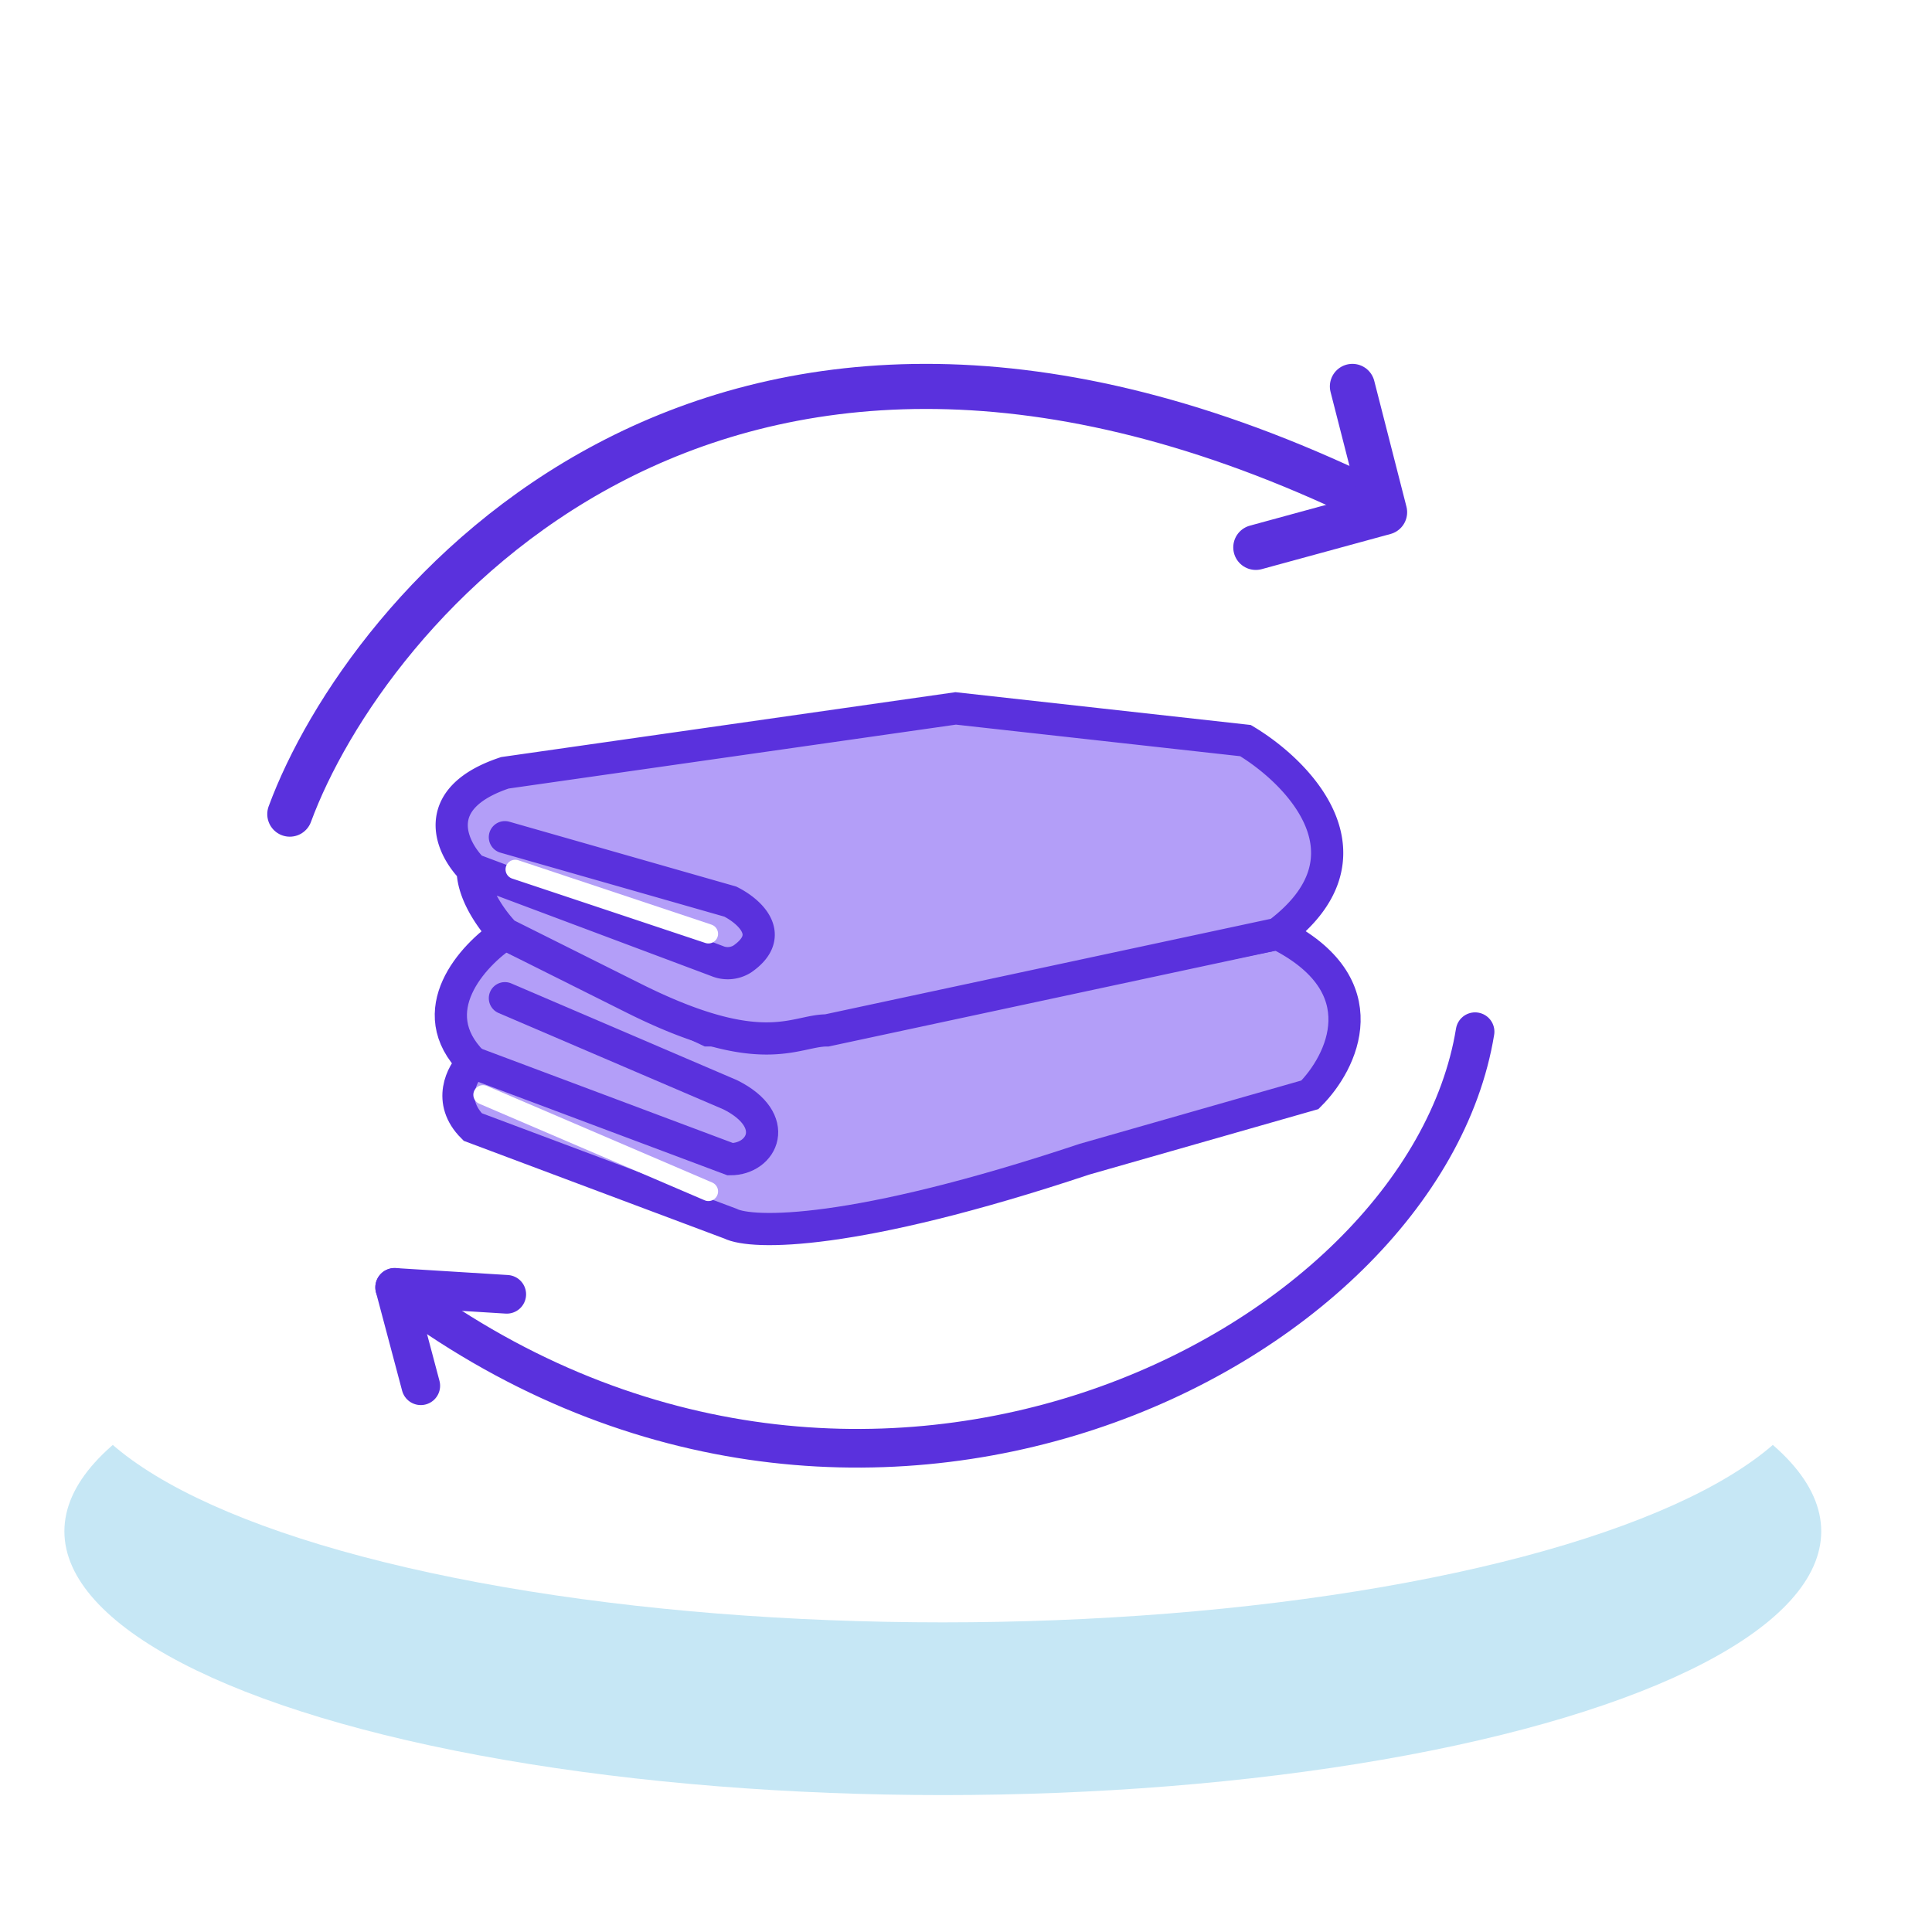 <svg xmlns="http://www.w3.org/2000/svg" width="30" height="30" fill="none" viewBox="0 0 30 30"><g clip-path="url(#clip0_13057_2409)"><g filter="url(#filter0_d_13057_2409)"><ellipse cx="14.64" cy="21.778" fill="#C6E7F5" rx="13.64" ry="4.096"/></g><ellipse cx="14.64" cy="21.096" fill="#fff" rx="13.64" ry="4.096"/><path fill="#B39EF8" stroke="#5A31DD" stroke-linecap="round" stroke-width=".5" d="M7.34 16.5c-.8-.8 0-1.667.5-2L11 16h1.5l7.34-1.5c1.6.8 1 2 .5 2.5l-3.5 1c-3.6 1.2-5.167 1.167-5.5 1l-4-1.5c-.4-.4-.167-.833 0-1Z"/><path stroke="#5A31DD" stroke-linecap="round" stroke-width=".5" d="m7.34 16.5 4 1.5c.5 0 .8-.6 0-1l-3.5-1.5"/><path fill="#B39EF8" d="M7.84 12c-1.2.4-.834 1.167-.5 1.5 0 .4.333.833.5 1l2 1c2 1 2.5.5 3 .5l7-1.5c1.6-1.2.333-2.5-.5-3l-4.5-.5-7 1Z"/><path stroke="#5A31DD" stroke-linecap="round" stroke-width=".5" d="m7.84 13 3.5 1c.302.152.715.523.188.89a.425.425 0 0 1-.393.033L7.34 13.5m0 0c-.333-.333-.7-1.1.5-1.5l7-1 4.5.5c.834.5 2.1 1.8.5 3l-7 1.5c-.5 0-1 .5-3-.5l-2-1c-.166-.167-.5-.6-.5-1Z"/><path stroke="#fff" stroke-linecap="round" stroke-linejoin="round" stroke-width=".3" d="m8 13.5 3 1M7.5 17l3.5 1.5"/><path stroke="#5A31DD" stroke-linecap="round" stroke-width=".7" d="M4.5 12.642c1.167-3.167 6.5-9.688 16.5-5"/><path stroke="#5A31DD" stroke-linecap="round" stroke-linejoin="round" stroke-width=".7" d="m21 6 .5 1.954-2 .546"/><path stroke="#5A31DD" stroke-linecap="round" stroke-width=".6" d="M22.905 16.02c-.808 4.96-9.6 9.425-16.777 3.97"/><path stroke="#5A31DD" stroke-linecap="round" stroke-linejoin="round" stroke-width=".6" d="m6.534 21.518-.406-1.528 1.741.108"/></g><defs><clipPath id="clip0_13057_2409"><path fill="#fff" d="M0 0h30v30H0z"/></clipPath><filter id="filter0_d_13057_2409" width="31.279" height="12.191" x="-1" y="17.683" color-interpolation-filters="sRGB" filterUnits="userSpaceOnUse"><feFlood flood-opacity="0" result="BackgroundImageFix"/><feColorMatrix in="SourceAlpha" result="hardAlpha" type="matrix" values="0 0 0 0 0 0 0 0 0 0 0 0 0 0 0 0 0 0 127 0"/><feOffset dy="2"/><feGaussianBlur stdDeviation="1"/><feComposite in2="hardAlpha" operator="out"/><feColorMatrix type="matrix" values="0 0 0 0 0.741 0 0 0 0 0.675 0 0 0 0 0.953 0 0 0 1 0"/><feBlend in2="BackgroundImageFix" mode="normal" result="effect1_dropShadow_13057_2409"/><feBlend in="SourceGraphic" in2="effect1_dropShadow_13057_2409" mode="normal" result="shape"/></filter></defs></svg>